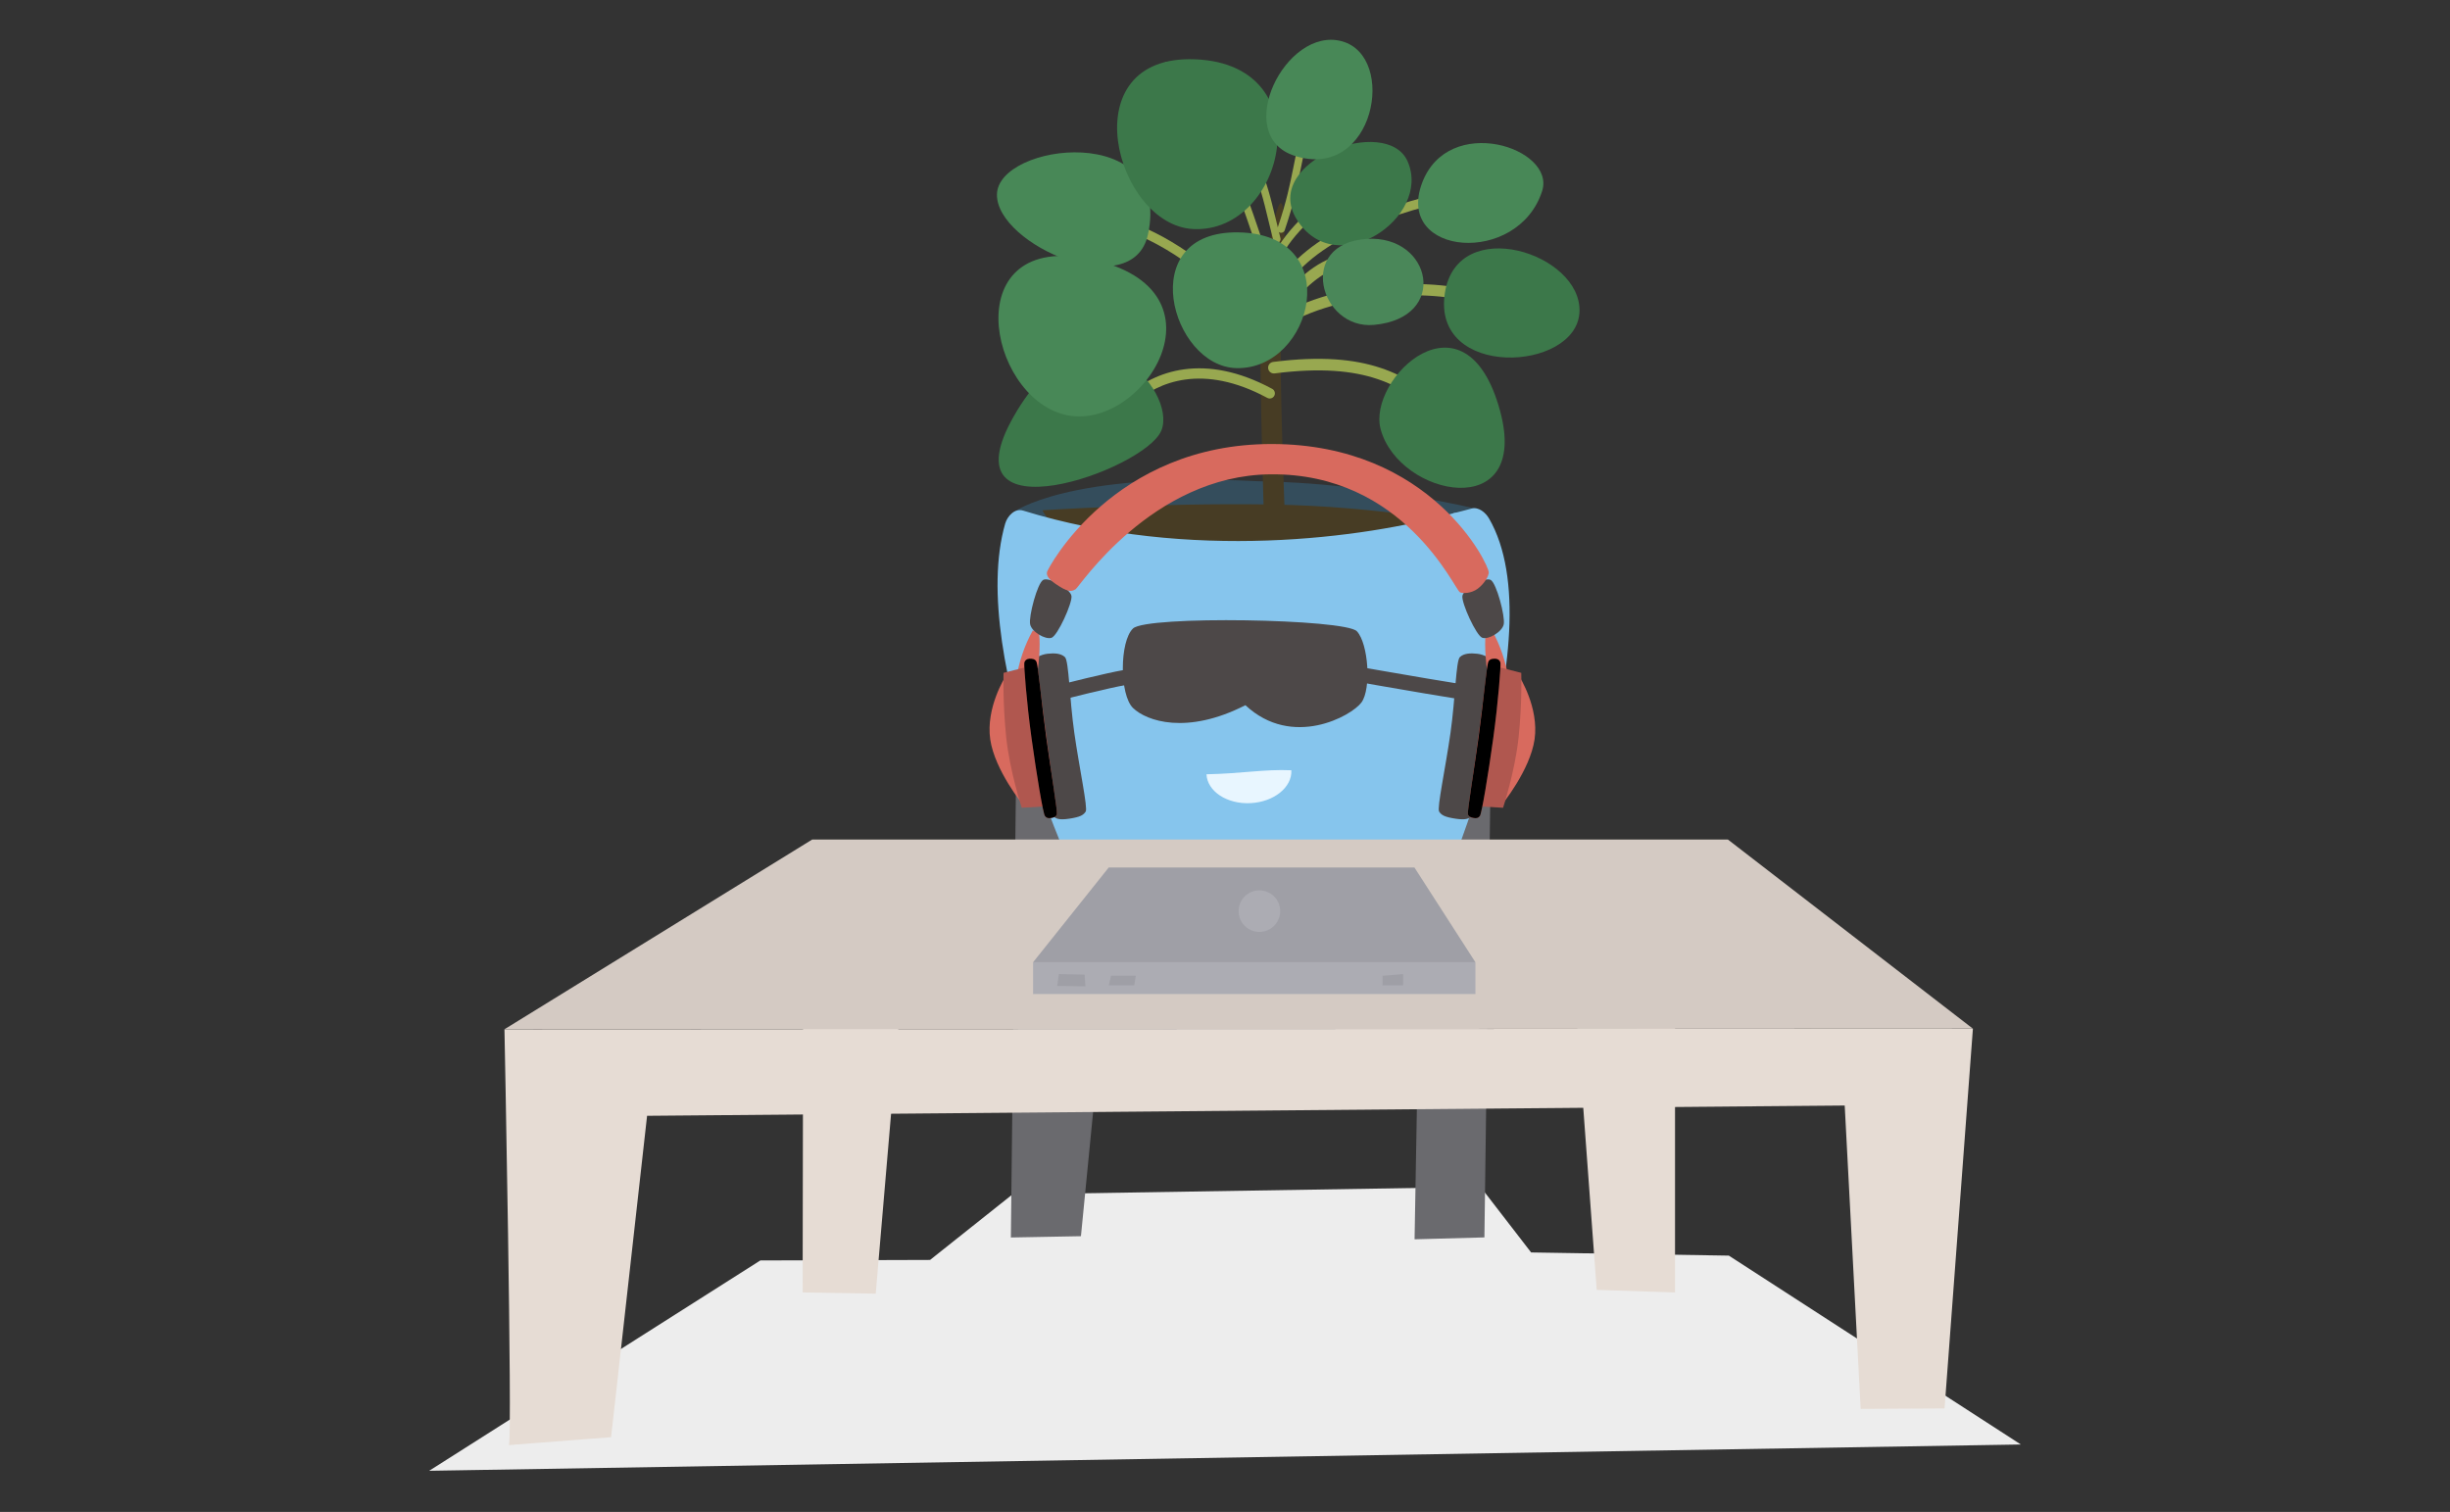 <svg width="862" height="532" viewBox="0 0 862 532" fill="none" xmlns="http://www.w3.org/2000/svg">
<rect x="0" y="0" width="862" height="532" fill="#333333" stroke="none"/>
<g clip-path="url(#clip0_9661_17045)">
<path d="M151 517.525L267.505 443.516L327.233 443.33L356.22 420.273L520.912 417.641L538.703 440.697L608.27 441.814L711 508.27L151 517.525Z" fill="#EDEDED"/>
<path d="M358.188 210.666L355.662 435.432L380.314 434.98L387.015 366.636L498.92 366.981L497.697 436.07L522.269 435.406L525.353 205.348L358.215 210.666H358.188ZM383.053 347.568L377.469 265.369L507.855 256.22L499.664 342.755L383.053 347.568Z" fill="#6A6A6E"/>
<path fill-rule="evenodd" clip-rule="evenodd" d="M519.765 179.13C519.765 179.13 482.508 169.903 442.219 169.317C375.497 165.887 356.562 180.221 356.562 180.221C356.562 180.221 377.092 196.841 441.475 198.65C505.883 200.458 519.765 179.13 519.765 179.13Z" fill="#344D5C"/>
<path fill-rule="evenodd" clip-rule="evenodd" d="M517.504 184.822C517.504 184.822 487.081 178.12 446.819 177.509C406.53 176.924 366.773 179.556 366.773 179.556C366.773 179.556 377.437 203.996 441.846 205.804C506.255 207.612 517.53 184.795 517.53 184.795L517.504 184.822Z" fill="#473C24"/>
<path d="M445.226 199.764C445.226 199.764 443.125 135.169 443.497 119.001C444.003 96.317 448.683 71.213 450.704 71.479C452.725 71.745 451.927 100.811 450.837 115.623C449.747 130.436 452.805 200.11 452.805 200.11L445.253 199.791L445.226 199.764Z" fill="#473C24"/>
<path d="M522.213 184.445C546.121 225.665 506.284 323.794 490.301 345.706C470.809 351.052 422.17 353.658 397.066 345.706C381.509 320.656 340.103 231.356 353.665 184.232C354.463 181.493 357.096 178.781 359.941 179.658C418.526 197.715 480.036 189.365 511.283 180.616C513.65 179.951 520.937 182.291 522.187 184.445" fill="#86C5ED"/>
<path d="M511.282 180.616C513.596 180.057 515.75 179.499 517.771 178.941C520.138 178.276 522.637 180.27 523.887 182.424C547.795 223.644 506.256 323.794 490.3 345.707C486.816 346.664 482.428 347.515 477.402 348.26C495.592 318.661 533.115 223.271 511.282 180.616Z" fill="#86C5ED"/>
<path d="M398.635 221.142C403.422 216.541 473.335 217.764 477.404 222.126C481.473 226.487 482.51 242.363 479.026 247.15C475.542 251.937 454.64 263.531 438.179 248.134C417.596 258.665 403.395 253.745 398.635 249.118C393.875 244.491 393.848 225.742 398.635 221.142Z" fill="#4D4848"/>
<path fill-rule="evenodd" clip-rule="evenodd" d="M475.292 236.792C475.55 235.346 476.932 234.383 478.378 234.642L477.91 237.259L477.442 239.877C475.996 239.619 475.034 238.237 475.292 236.792ZM477.91 237.259C477.442 239.877 477.442 239.877 477.442 239.877L477.964 239.97C478.304 240.031 478.803 240.119 479.44 240.232C480.715 240.458 482.542 240.78 484.753 241.167C489.175 241.941 495.134 242.972 501.28 244.004C507.424 245.035 513.765 246.069 518.948 246.845C524.013 247.604 528.249 248.163 529.979 248.163C531.448 248.163 532.639 246.972 532.639 245.503C532.639 244.035 531.448 242.844 529.979 242.844C528.745 242.844 524.989 242.372 519.736 241.585C514.599 240.816 508.294 239.788 502.161 238.759C496.031 237.73 490.085 236.7 485.67 235.928C483.463 235.542 481.639 235.22 480.368 234.995C479.732 234.882 479.234 234.794 478.895 234.734L478.378 234.642C478.377 234.641 478.378 234.642 477.91 237.259Z" fill="#4D4848"/>
<path fill-rule="evenodd" clip-rule="evenodd" d="M355.509 251.02C355.509 251.02 355.509 251.02 354.81 248.454C354.112 245.888 354.112 245.888 354.113 245.888L354.551 245.769C354.837 245.691 355.257 245.578 355.793 245.434C356.866 245.145 358.403 244.733 360.267 244.238C363.994 243.249 369.028 241.93 374.25 240.61C379.468 239.291 384.893 237.968 389.397 236.972C391.647 236.474 393.688 236.054 395.368 235.757C396.987 235.471 398.454 235.264 399.46 235.264C400.929 235.264 402.12 236.454 402.12 237.923C402.12 239.392 400.929 240.582 399.46 240.582C398.977 240.582 397.933 240.705 396.295 240.994C394.719 241.273 392.76 241.675 390.545 242.165C386.118 243.144 380.752 244.453 375.553 245.767C370.358 247.08 365.346 248.393 361.631 249.379C359.774 249.872 358.243 250.282 357.176 250.569C356.642 250.713 356.225 250.826 355.941 250.903L355.509 251.02ZM352.244 249.152C351.859 247.735 352.695 246.273 354.113 245.888L354.81 248.454L355.509 251.02C354.092 251.405 352.63 250.569 352.244 249.152Z" fill="#4D4848"/>
<path d="M424.484 272.444C436.983 272.205 444.802 270.609 454.349 271.035C454.641 277.045 448.179 282.204 439.935 282.603C431.691 283.002 424.777 278.454 424.484 272.444Z" fill="#E8F6FF"/>
<path d="M525.215 232.746C524.657 231.735 522.104 230.273 519.737 230.033C517.37 229.767 515.057 229.874 513.647 231.203C512.238 232.506 512.078 245.67 510.323 257.983C508.568 270.295 505.536 284.31 506.334 285.56C507.132 286.81 508.249 287.475 512.052 288.06C515.855 288.645 516.812 288.033 517.876 287.102C518.939 286.198 520.801 273.114 522.742 259.711C524.684 246.308 525.774 233.783 525.189 232.772L525.215 232.746Z" fill="#4D4848"/>
<path d="M534.631 238.168C534.631 238.168 541.518 248.965 539.923 260.161C538.327 271.09 528.328 283.27 528.328 283.27L534.631 238.168Z" fill="#D86A5E"/>
<path d="M529.657 257.554C533.194 245.933 530.747 232.21 524.923 221.812C524.578 222.158 522.876 221.972 522.689 223.568C522.237 227.105 522.929 234.444 523.141 235.348L525.136 235.854C526.04 230.03 528.301 239.71 528.646 240.454C529.311 244.47 529.231 258.245 529.231 258.245L529.657 257.58V257.554Z" fill="#D86A5E"/>
<path d="M535.242 236.758L523.541 233.779L516.893 283.535L528.833 284.227C528.833 284.227 533.061 271.356 534.311 259.335C535.561 247.342 535.242 236.758 535.242 236.758Z" fill="#B0574F"/>
<path d="M527.928 233.328C527.795 232.371 527.024 231.839 526.146 231.785C525.269 231.732 524.125 231.865 523.7 232.769C523.008 234.152 521.918 247.023 520.242 259.203C518.567 271.383 516.227 285.318 516.466 286.488C516.652 287.365 517.557 287.658 518.461 287.817C519.365 287.977 520.109 287.924 520.695 287.073C521.333 286.142 523.54 273.058 525.375 259.788C527.21 246.518 528.061 234.312 527.928 233.354V233.328Z" fill="#D86A5E"/>
<path d="M527.928 233.328C527.795 232.371 527.024 231.839 526.146 231.785C525.269 231.732 524.125 231.865 523.7 232.769C523.008 234.152 521.918 247.023 520.242 259.203C518.567 271.383 516.227 285.318 516.466 286.488C516.652 287.365 517.557 287.658 518.461 287.817C519.365 287.977 520.109 287.924 520.695 287.073C521.333 286.142 523.54 273.058 525.375 259.788C527.21 246.518 528.061 234.312 527.928 233.354V233.328Z" fill="black"/>
<path d="M363.106 232.746C363.664 231.735 366.217 230.273 368.584 230.033C370.951 229.767 373.265 229.874 374.674 231.203C376.083 232.506 376.243 245.67 377.998 257.983C379.753 270.295 382.785 284.31 381.987 285.56C381.189 286.81 380.072 287.475 376.27 288.06C372.467 288.645 371.509 288.033 370.446 287.102C369.382 286.198 367.52 273.114 365.579 259.711C363.638 246.308 362.547 233.783 363.133 232.772L363.106 232.746Z" fill="#4D4848"/>
<path d="M353.69 238.168C353.69 238.168 346.802 248.965 348.398 260.161C349.994 271.09 359.993 283.27 359.993 283.27L353.69 238.168Z" fill="#D86A5E"/>
<path d="M358.662 257.554C355.125 245.933 357.572 232.21 363.396 221.812C363.742 222.158 365.444 221.972 365.63 223.568C366.082 227.105 365.39 234.444 365.178 235.348L363.183 235.854C362.279 230.03 360.019 239.71 359.673 240.454C359.008 244.47 359.088 258.245 359.088 258.245L358.662 257.58V257.554Z" fill="#D86A5E"/>
<path d="M353.079 236.758L364.78 233.779L371.429 283.535L359.488 284.227C359.488 284.227 355.26 271.356 354.01 259.335C352.76 247.342 353.079 236.758 353.079 236.758Z" fill="#B0574F"/>
<path d="M360.39 233.328C360.523 232.371 361.295 231.839 362.172 231.785C363.05 231.732 364.193 231.865 364.619 232.769C365.31 234.152 366.4 247.023 368.076 259.203C369.751 271.383 372.091 285.318 371.852 286.488C371.666 287.365 370.762 287.658 369.858 287.817C368.953 287.977 368.209 287.924 367.624 287.073C366.986 286.142 364.778 273.058 362.943 259.788C361.108 246.518 360.257 234.312 360.39 233.354V233.328Z" fill="#D86A5E"/>
<path d="M360.39 233.328C360.523 232.371 361.295 231.839 362.172 231.785C363.05 231.732 364.193 231.865 364.619 232.769C365.31 234.152 366.4 247.023 368.076 259.203C369.751 271.383 372.091 285.318 371.852 286.488C371.666 287.365 370.762 287.658 369.858 287.817C368.953 287.977 368.209 287.924 367.624 287.073C366.986 286.142 364.778 273.058 362.943 259.788C361.108 246.518 360.257 234.312 360.39 233.354V233.328Z" fill="black"/>
<path d="M362.438 219.662C362.996 222.374 367.809 225.14 369.963 224.422C372.117 223.704 377.356 212.136 376.984 209.689C376.612 207.243 369.112 202.908 367.038 204.052C364.964 205.195 361.879 216.949 362.438 219.662Z" fill="#4D4848"/>
<path d="M529.071 219.662C528.513 222.374 523.699 225.14 521.545 224.422C519.391 223.704 514.152 212.136 514.525 209.689C514.897 207.243 522.396 202.908 524.471 204.052C526.545 205.195 529.63 216.949 529.071 219.662Z" fill="#4D4848"/>
<path d="M378.474 207.294C379.591 206.762 405.253 167.324 446.951 166.898C494.101 166.393 511.786 207.506 513.674 208.41C514.604 208.863 517.609 208.863 519.896 207.161C522.237 205.405 523.753 202.799 523.806 201.443C523.912 198.784 503.701 156.341 447.563 156.235C391.744 156.128 368.687 200.007 368.395 201.23C368.129 202.454 368.634 203.757 372.597 206.256C376.559 208.756 377.357 207.852 378.474 207.32V207.294Z" fill="#D86A5E"/>
<path fill-rule="evenodd" clip-rule="evenodd" d="M416.607 129.958C425.257 128.782 435.639 130.376 447.599 136.819C448.478 137.293 448.807 138.39 448.333 139.269C447.86 140.148 446.763 140.477 445.884 140.004C434.495 133.868 424.879 132.484 417.094 133.542C409.296 134.602 403.189 138.133 398.867 142.063C398.128 142.735 396.984 142.681 396.312 141.942C395.64 141.203 395.695 140.059 396.434 139.387C401.207 135.047 407.97 131.132 416.607 129.958Z" fill="#98A850"/>
<path d="M408.607 151.495C402.863 165.536 331.593 190.374 356.723 146.415C382.678 100.994 414.431 137.267 408.607 151.495Z" fill="#3C784A"/>
<path fill-rule="evenodd" clip-rule="evenodd" d="M467.097 29.046C467.737 29.391 467.976 30.189 467.632 30.829C461.915 41.449 460.006 48.117 458.536 55.018C458.247 56.372 457.975 57.74 457.694 59.152C456.532 64.993 455.219 71.589 452.002 81.024C451.767 81.712 451.019 82.08 450.331 81.845C449.643 81.611 449.276 80.863 449.51 80.175C452.667 70.917 453.943 64.505 455.103 58.679C455.388 57.252 455.665 55.86 455.961 54.47C457.476 47.357 459.463 40.449 465.314 29.581C465.658 28.941 466.457 28.702 467.097 29.046Z" fill="#98A850"/>
<path fill-rule="evenodd" clip-rule="evenodd" d="M405.442 41.067C405.553 40.349 406.226 39.857 406.945 39.969C425.3 42.824 434.704 47.006 440.249 54.137C443.001 57.678 444.731 61.857 446.189 66.734C447.135 69.896 447.986 73.429 448.922 77.317C449.42 79.383 449.941 81.55 450.514 83.815C450.693 84.52 450.266 85.236 449.561 85.414C448.856 85.592 448.141 85.166 447.962 84.461C447.369 82.117 446.839 79.913 446.338 77.833C445.415 73.999 444.593 70.586 443.667 67.488C442.249 62.743 440.633 58.921 438.17 55.753C433.283 49.468 424.777 45.407 406.54 42.57C405.822 42.459 405.33 41.786 405.442 41.067Z" fill="#98A850"/>
<path fill-rule="evenodd" clip-rule="evenodd" d="M469.646 94.581C462.709 97.324 456.07 103.872 448.197 115.013C447.566 115.907 446.329 116.119 445.436 115.488C444.542 114.856 444.33 113.62 444.961 112.727C452.911 101.476 460.113 94.09 468.189 90.896C476.403 87.647 485.099 88.886 495.606 93.806C496.597 94.27 497.024 95.45 496.56 96.44C496.096 97.431 494.917 97.859 493.926 97.395C483.93 92.714 476.443 91.892 469.646 94.581Z" fill="#98A850"/>
<path fill-rule="evenodd" clip-rule="evenodd" d="M484.504 133.329C476.014 130.499 464.802 129.29 448.462 131.39C447.347 131.533 446.328 130.745 446.185 129.631C446.042 128.517 446.829 127.497 447.943 127.354C464.712 125.199 476.57 126.396 485.791 129.469C495.016 132.545 501.43 137.446 507.319 142.356C508.182 143.075 508.298 144.358 507.579 145.221C506.859 146.084 505.576 146.2 504.713 145.481C498.928 140.657 492.989 136.158 484.504 133.329Z" fill="#98A850"/>
<path fill-rule="evenodd" clip-rule="evenodd" d="M486.72 104.365C472.676 105.658 458.476 109.644 448.652 116.823C447.769 117.469 446.529 117.276 445.884 116.392C445.238 115.509 445.431 114.27 446.314 113.624C456.941 105.858 471.94 101.746 486.357 100.419C500.767 99.093 514.972 100.515 524.113 104.155C525.13 104.56 525.626 105.712 525.221 106.729C524.816 107.745 523.664 108.241 522.647 107.836C514.291 104.509 500.772 103.072 486.72 104.365Z" fill="#98A850"/>
<path fill-rule="evenodd" clip-rule="evenodd" d="M516.005 67.628C516.191 68.52 515.619 69.393 514.728 69.579C498.14 73.045 484.006 77.624 472.951 83.559C461.896 89.493 454.017 96.728 449.762 105.466C449.364 106.284 448.377 106.625 447.558 106.226C446.74 105.828 446.399 104.841 446.798 104.022C451.452 94.464 459.954 86.793 471.391 80.654C482.826 74.515 497.294 69.853 514.054 66.352C514.945 66.165 515.818 66.737 516.005 67.628Z" fill="#98A850"/>
<path fill-rule="evenodd" clip-rule="evenodd" d="M480.159 61.875C480.528 62.501 480.32 63.308 479.693 63.677C464.943 72.374 454.183 82.838 450.439 91.09C450.139 91.752 449.359 92.045 448.697 91.745C448.035 91.444 447.741 90.664 448.042 90.002C452.116 81.021 463.429 70.211 478.356 61.409C478.983 61.04 479.79 61.248 480.159 61.875Z" fill="#98A850"/>
<path fill-rule="evenodd" clip-rule="evenodd" d="M412.155 85.06C427.714 94.322 441.688 108.459 448.901 120.549C449.367 121.331 449.112 122.343 448.33 122.809C447.548 123.276 446.536 123.02 446.069 122.238C439.161 110.659 425.598 96.9 410.468 87.893C395.263 78.841 379.048 74.906 366.485 81.881C365.688 82.323 364.685 82.036 364.243 81.24C363.801 80.444 364.088 79.44 364.884 78.998C379.047 71.135 396.672 75.842 412.155 85.06Z" fill="#98A850"/>
<path fill-rule="evenodd" clip-rule="evenodd" d="M409.631 22.402C410.004 21.778 410.813 21.575 411.436 21.949C416.016 24.692 420.213 29.902 424.011 36.223C427.829 42.577 431.333 50.209 434.468 57.974C437.606 65.745 440.387 73.683 442.75 80.658C443.468 82.775 444.145 84.799 444.782 86.701C446.251 91.09 447.504 94.833 448.532 97.584C448.787 98.265 448.441 99.023 447.76 99.278C447.079 99.532 446.32 99.186 446.066 98.505C445.022 95.71 443.745 91.896 442.267 87.481C441.633 85.588 440.962 83.585 440.257 81.503C437.898 74.542 435.136 66.66 432.027 58.96C428.916 51.254 425.471 43.765 421.754 37.579C418.017 31.36 414.094 26.61 410.083 24.207C409.46 23.834 409.257 23.025 409.631 22.402Z" fill="#98A850"/>
<path d="M350.764 68.451C350.977 50.208 412.727 42.575 403.871 82.598C398.473 107.011 350.552 86.241 350.764 68.451Z" fill="#488857"/>
<path d="M485.777 151.098C480.884 133.281 515.641 99.986 527.768 144.529C538.591 184.233 492.319 174.952 485.777 151.098Z" fill="#3C784A"/>
<path d="M495.244 56.772C503.94 76.451 469.927 99.56 456.152 77.062C443.733 56.772 487.878 40.098 495.244 56.772Z" fill="#3C784A"/>
<path d="M374.618 145.916C347.121 139.135 336.882 81.268 383.713 91.187C434.373 101.904 401.929 152.644 374.618 145.916Z" fill="#488857"/>
<path d="M435.038 129.529C411.981 129.023 398.791 81.076 435.809 81.767C473.598 82.459 462.03 130.114 435.038 129.529Z" fill="#488857"/>
<path d="M419.933 80.6C392.409 79.376 376.347 19.036 420.571 20.871C465.7 22.733 452.164 82.035 419.933 80.6Z" fill="#3C784A"/>
<path d="M472.111 14.516C491.737 19.861 483.599 63.819 455.517 54.831C433.311 47.73 452.299 9.117 472.111 14.516Z" fill="#488857"/>
<path d="M555.718 109.801C554.734 130.916 503.489 133.575 508.382 102.966C512.85 75.15 556.675 89.165 555.718 109.801Z" fill="#3C784A"/>
<path d="M483.385 114.32C464.317 116.049 456.047 85.573 480.965 84.057C503.728 82.674 510.004 111.9 483.385 114.32Z" fill="#4A8759"/>
<path d="M542.581 67.223C534.098 93.657 490.804 90.173 500.298 64.484C509.499 39.672 547.448 52.012 542.581 67.223Z" fill="#488857"/>
<path d="M282.396 454.767L282.609 326.455L319.574 320.924L308.112 455.193L282.396 454.767Z" fill="#E6DCD4"/>
<path d="M561.783 453.863L552.369 326.455L589.334 320.924V454.767L561.783 453.863Z" fill="#E6DCD4"/>
<path d="M179.055 508.484C180.332 504.841 177.486 362.195 177.486 362.195L694.139 361.982L684.167 495.587L654.648 495.746L649.037 389.001L227.668 392.618L215.009 505.692L179.055 508.484Z" fill="#E6DCD4"/>
<path d="M177.486 362.17L285.774 295.395H607.924L694.139 361.957L177.486 362.17Z" fill="#D4CAC3"/>
<path d="M519.104 338.578H363.48V349.774H519.104V338.578Z" fill="#ACACB3"/>
<path d="M519.104 338.58L497.643 305.232H390.1L363.48 338.58H519.104Z" fill="#9F9FA6"/>
<path d="M443.102 327.915C447.141 327.915 450.415 324.641 450.415 320.602C450.415 316.563 447.141 313.289 443.102 313.289C439.063 313.289 435.789 316.563 435.789 320.602C435.789 324.641 439.063 327.915 443.102 327.915Z" fill="#ACACB3"/>
<path d="M372.55 342.754L371.965 346.902L381.911 347.062L381.592 342.94L372.55 342.754Z" fill="#9F9FA6"/>
<path d="M390.897 343.34L390.1 346.717H399.062L399.62 343.34H390.897Z" fill="#9F9FA6"/>
<path d="M486.422 343.339V346.716H493.655V342.754L486.422 343.339Z" fill="#9F9FA6"/>
</g>
<defs>
<clipPath id="clip0_9661_17045">
<rect width="862" height="532" fill="white"/>
</clipPath>
</defs>
</svg>
